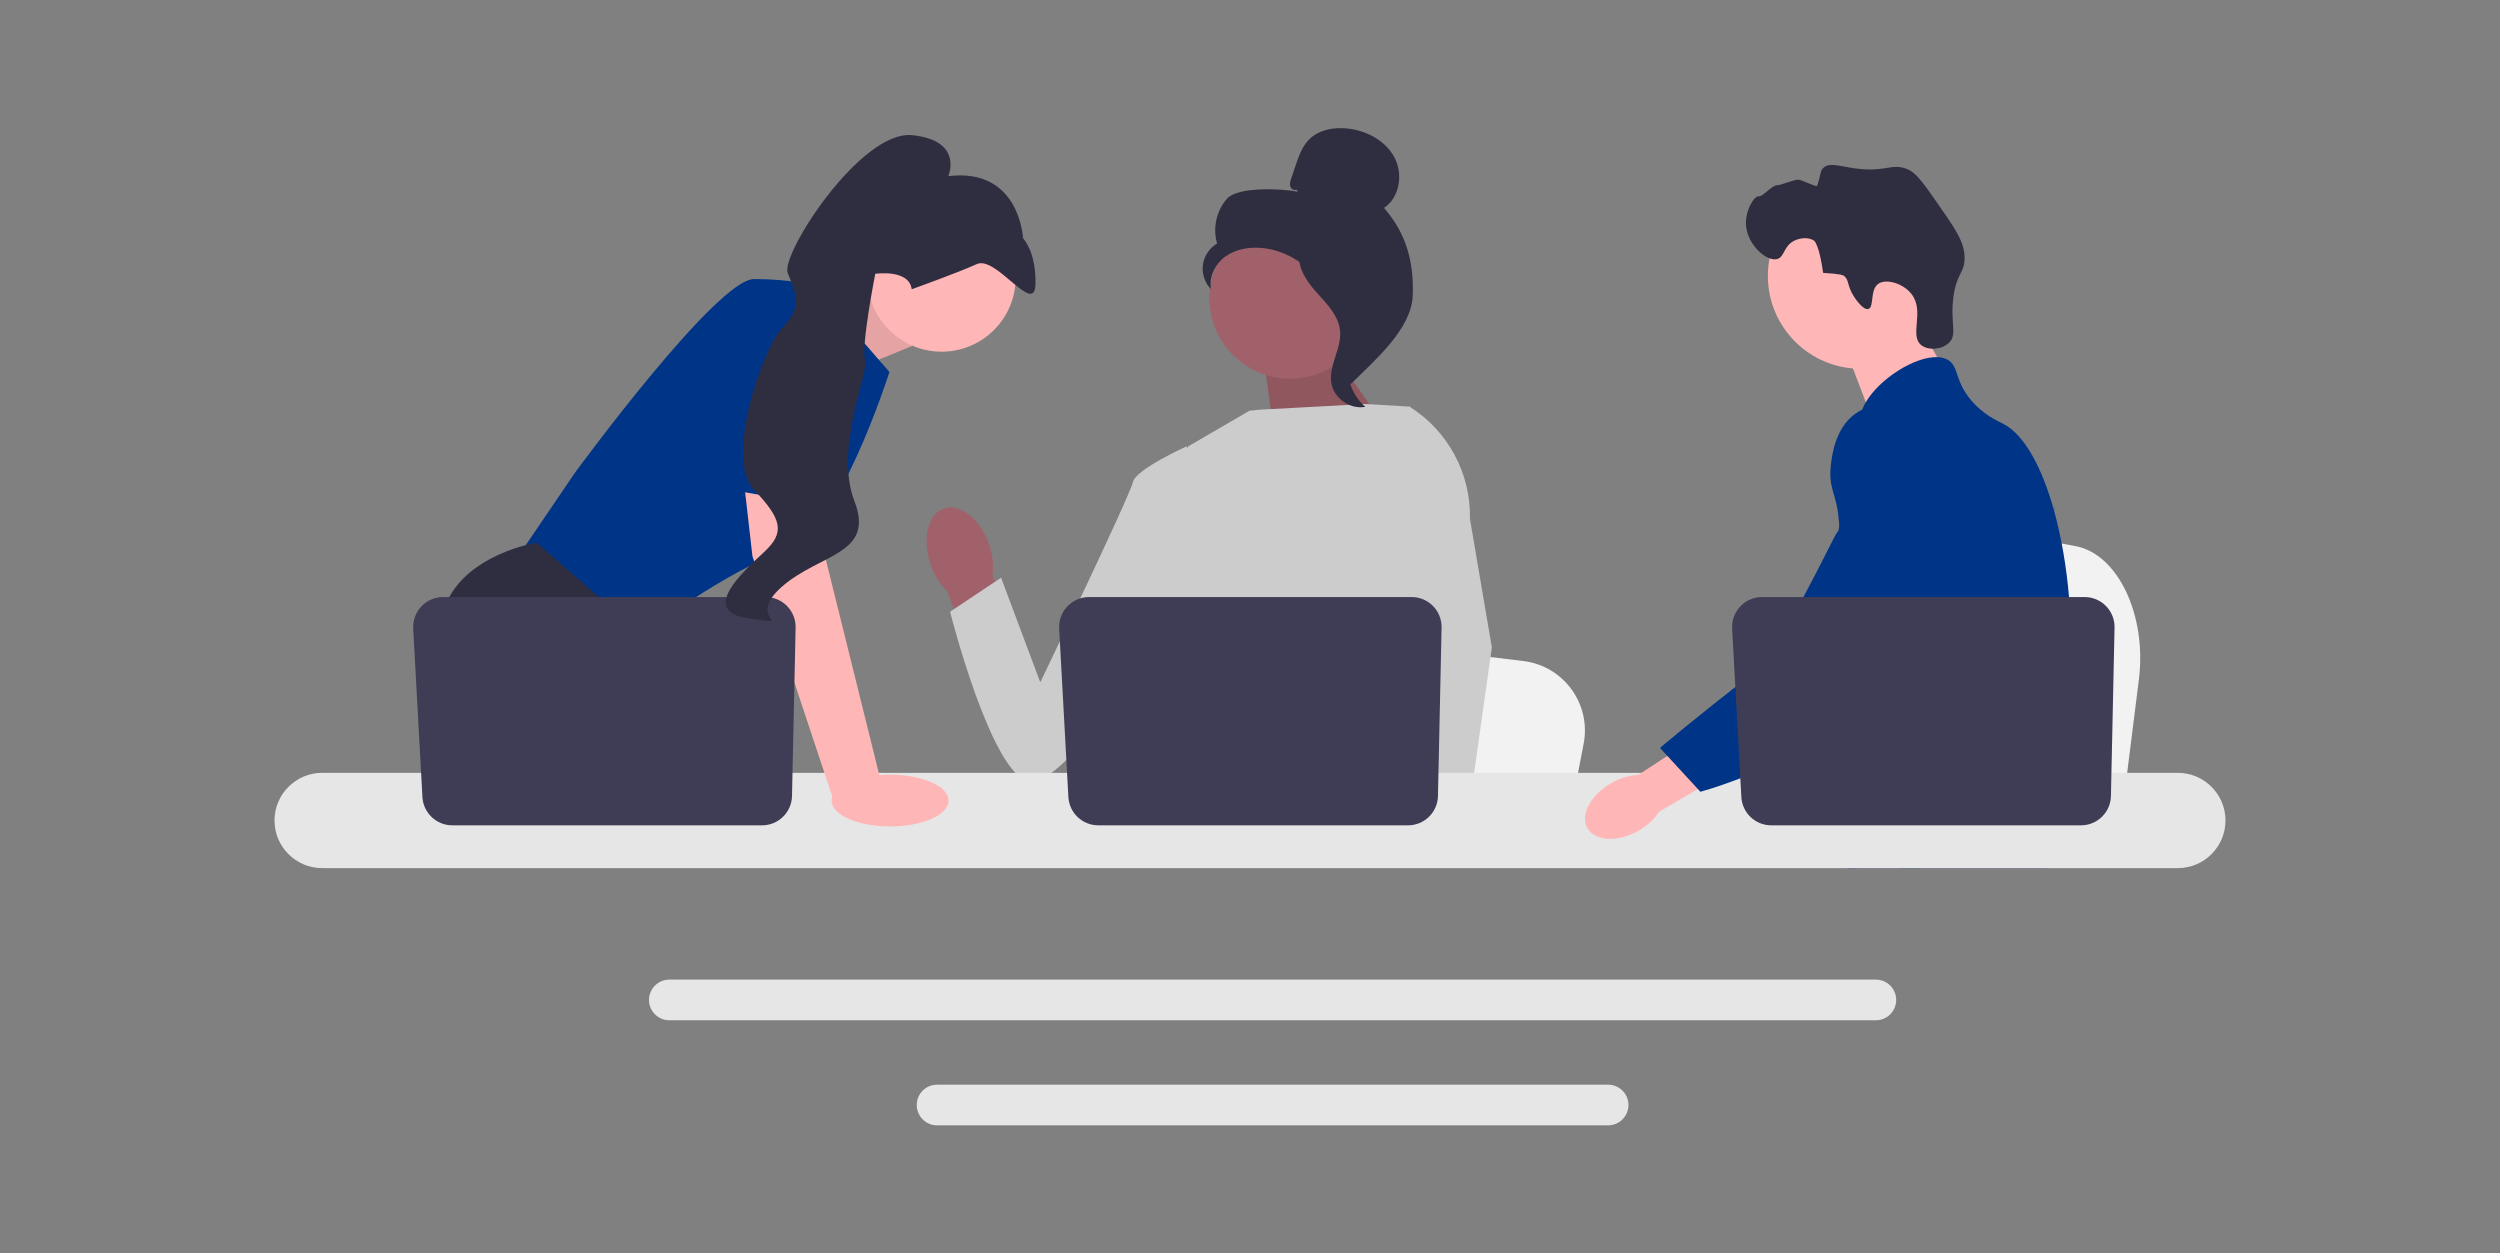 <svg xmlns="http://www.w3.org/2000/svg" xmlns:xlink="http://www.w3.org/1999/xlink" version="1.1" width="721.999" height="362" viewBox="0 0 721.999 362">
<rect x="0" y="0" width="721.999" height="362" fill="#808080" stroke="none"/>
<g>
<g id="layer_1" data-name="Layer 1">
<path transform="matrix(1,0,0,-1,1,361)" d="M616.71 164.778 614.945 150.724 610.564 115.815H522.563C523.251 123.639 524.19 134.901 525.194 147.058 525.293 148.272 525.396 149.494 525.495 150.723 528.012 181.283 530.766 215.865 530.766 215.865L542.335 213.71 564.781 209.536 573.928 207.836 598.422 203.275C610.633 201.006 619.034 183.325 616.71 164.778" fill="#f2f2f2" fill-rule="evenodd"/>
<path transform="matrix(1,0,0,-1,1,361)" d="M550.145 272.416 560.967 253.479 540.168 238.738 531.295 262.016Z" fill="#ffb6b6" fill-rule="evenodd"/>
<path transform="matrix(1,0,0,-1,1,361)" d="M563.178 281.31C563.178 296.116 551.174 308.119 536.368 308.119 521.562 308.119 509.559 296.116 509.559 281.31 509.559 266.504 521.562 254.501 536.368 254.501 551.174 254.501 563.178 266.504 563.178 281.31" fill="#ffb6b6" fill-rule="evenodd"/>
<path transform="matrix(1,0,0,-1,1,361)" d="M534.443 275.316C532.314 278.556 533.15 280.251 531.368 281.442 531.368 281.442 530.651 281.921 525.518 282.193V282.194C524.369 290.464 522.935 291.468 522.934 291.468 521.281 292.624 518.827 292.248 517.301 291.541 514.073 290.046 514.447 286.816 512.273 286.198 509.271 285.344 503.807 290.157 503.269 295.668 502.83 300.163 505.726 304.528 506.875 304.298 508.014 304.068 510.74 307.549 512.212 307.496 513.218 307.459 517.326 309.245 518.431 309.105 519.638 308.953 523.617 306.876 523.783 307.35 524.935 310.647 524.597 311.562 525.574 312.505 527.307 314.176 530.141 313.013 534.587 312.388 543.736 311.102 545.332 314.119 550.021 312.074 552.389 311.041 554.371 308.256 558.238 302.727 563.646 294.995 566.349 291.129 566.367 286.62 566.385 282.021 564.158 282.313 563.18 275.506 562.091 267.928 564.404 264.463 561.877 262.001 559.924 260.098 555.953 259.647 553.867 261.316 550.296 264.176 554.97 271.075 551.017 276.115 548.591 279.209 543.712 280.586 541.478 279.056 538.951 277.327 540.343 272.251 538.566 271.77 537.044 271.358 534.813 274.752 534.443 275.317Z" fill="#2f2e41" fill-rule="evenodd"/>
<path transform="matrix(1,0,0,-1,1,361)" d="M596.894 169.727C596.146 156.942 593.176 152.905 592.136 137.805 591.909 134.49 591.772 130.642 591.772 126.053 591.772 124.883 591.779 123.752 591.779 122.646 591.779 120.294 591.733 118.07 591.46 115.815 591.252 114.015 590.895 112.201 590.303 110.29L532.562 110.29C532.556 110.303 532.556 110.316 532.549 110.329 532.212 111.798 531.997 113.202 531.835 114.547 531.782 114.977 531.737 115.399 531.698 115.815 531.646 116.303 531.6 116.784 531.555 117.258 531.379 119.15 531.204 120.937 530.788 122.647 530.229 125.007 529.215 127.229 527.135 129.375 526.283 130.252 525.432 130.935 524.6 131.532 524.438 131.643 524.281 131.754 524.119 131.864 521.818 133.444 519.64 134.581 517.755 137.805 517.722 137.851 517.696 137.903 517.67 137.948 517.346 138.513 516.5 139.996 515.889 141.972 515.246 144.026 514.856 146.607 515.558 149.245 517.229 155.499 523.417 156.123 528.474 162.441 529.02 163.123 529.559 163.877 530.073 164.716 532.361 168.434 532.978 171.71 533.706 175.603 533.823 176.234 533.927 176.858 534.012 177.463 534.077 177.918 534.135 178.366 534.181 178.808 534.584 182.52 534.389 185.718 533.915 188.578 532.368 197.945 527.804 203.743 531.028 212.148 532.043 214.786 533.479 216.769 534.928 218.466 537.996 222.06 541.149 224.394 540.603 229.035 540.05 233.715 536.501 234.359 536.105 238.447 535.903 240.514 536.579 242.692 537.847 244.83V244.837C541.903 251.72 552.03 258.058 558.465 257.857 559.655 257.824 560.708 257.558 561.585 257.045 564.764 255.172 563.438 251.084 568.307 245.351 571.927 241.093 576.022 239.39 577.576 238.584 583.731 235.373 588.736 225.902 592.136 213.793 592.162 213.702 592.188 213.611 592.214 213.513 594.313 205.927 595.796 197.315 596.53 188.578 596.842 184.88 597.024 181.162 597.063 177.483 597.096 174.545 597.03 171.997 596.894 169.728Z" fill="#003487" fill-rule="evenodd"/>
<path transform="matrix(1,0,0,-1,1,361)" d="M553.655 125.923 552.479 122.647 551.738 120.593 550.021 115.815 548.033 110.29H535.247L537.392 115.815 538.386 118.389 540.038 122.647 542.806 129.797Z" fill="#ffb6b6" fill-rule="evenodd"/>
<path transform="matrix(1,0,0,-1,1,361)" d="M592.337 214.91C592.305 214.487 592.26 214.019 592.214 213.512 591.707 208.351 590.511 199.114 588.762 188.577 587.84 183.02 586.761 177.098 585.545 171.215 582.932 158.521 579.682 146.021 576.009 137.805 575.353 136.323 574.677 134.984 573.988 133.801 573.461 132.897 572.908 132.007 572.33 131.129 570.458 128.249 568.358 125.519 566.181 122.971 566.097 122.861 565.999 122.757 565.902 122.646 565.551 122.231 565.187 121.821 564.823 121.411 563.042 119.403 561.222 117.531 559.46 115.815 557.315 113.722 555.248 111.869 553.395 110.29L532.634 110.29 532.549 110.329 529.559 111.655C529.559 111.655 530.41 112.656 531.834 114.547 532.127 114.931 532.438 115.354 532.777 115.815 533.192 116.381 533.641 117.005 534.122 117.681 535.123 119.098 536.26 120.762 537.482 122.647 539.849 126.293 542.546 130.779 545.27 135.972 545.582 136.577 545.9 137.188 546.219 137.805 546.225 137.825 546.239 137.844 546.245 137.864 546.784 138.917 547.318 140.002 547.85 141.107 552.368 150.507 553.662 158.307 554.032 160.835 554.552 164.41 555.273 169.409 555.078 174.908 554.948 178.535 554.422 182.37 553.168 186.179V186.185C552.908 186.985 552.615 187.785 552.283 188.578 551.692 190.001 550.99 191.405 550.158 192.79 546.486 198.887 543.502 199.14 541.129 205.784 540.427 207.753 538.834 212.199 539.322 216.892V216.899C539.381 217.477 539.478 218.062 539.608 218.648V218.654C539.641 218.816 539.686 218.985 539.732 219.148 540.102 220.584 540.713 222.008 541.643 223.36 543.456 225.986 545.932 227.546 548.149 228.475L548.156 228.482C550.717 229.548 552.927 229.775 553.356 229.814 562.852 230.659 570.217 222.677 574.241 218.316 575.794 216.632 577.218 215.221 578.518 214.071 588.639 205.036 591.414 210.808 592.135 213.792 592.246 214.253 592.305 214.649 592.337 214.91Z" fill="#003487" fill-rule="evenodd"/>
<path transform="matrix(1,0,0,-1,1,361)" d="M592.37 215.248C592.37 215.215 592.364 215.105 592.337 214.923 592.35 215.02 592.357 215.118 592.364 215.209 592.364 215.228 592.364 215.241 592.37 215.248" fill="#003487" fill-rule="evenodd"/>
<path transform="matrix(1,0,0,-1,1,361)" d="M540.746 78.088H192.306C189.069 78.088 186.43 75.456 186.43 72.218 186.43 68.975 189.069 66.343 192.306 66.343H540.746C543.983 66.343 546.616 68.975 546.616 72.218 546.616 75.456 543.983 78.088 540.746 78.088" fill="#e6e6e6" fill-rule="evenodd"/>
<path transform="matrix(1,0,0,-1,1,361)" d="M463.42 47.745H269.625C266.388 47.745 263.756 45.113 263.756 41.876 263.756 38.639 266.388 36 269.625 36L463.42 36C466.657 36 469.296 38.639 469.296 41.876 469.296 45.113 466.657 47.745 463.42 47.745Z" fill="#e6e6e6" fill-rule="evenodd"/>
<path transform="matrix(1,0,0,-1,1,361)" d="M231.079 271.17 253.039 280.412 262.458 261.103 239.381 251.684Z" fill="#ffb6b6" fill-rule="evenodd"/>
<path transform="matrix(1,0,0,-1,1,361)" d="M231.079 271.17 253.039 280.412 262.458 261.103 239.381 251.684Z" fill-opacity=".102" fill-rule="evenodd"/>
<path transform="matrix(1,0,0,-1,1,361)" d="M234.201 278.528 255.864 253.568C255.864 253.568 240.794 206.002 225.724 201.764 210.653 197.525 182.867 176.803 182.867 176.803L148.017 199.409 164.971 224.369C164.971 224.369 205.944 280.412 216.775 280.412 227.607 280.412 234.201 278.528 234.201 278.528" fill="#003487" fill-rule="evenodd"/>
<path transform="matrix(1,0,0,-1,1,361)" d="M204.931 115.815H154.502L151.313 120.077 138.296 137.479 135.301 141.482C135.301 141.482 123.999 162.204 126.353 181.041 128.708 199.88 153.197 204.118 153.197 204.118H154.205L184.186 177.773 182.396 153.255 191.891 137.479Z" fill="#2f2e41" fill-rule="evenodd"/>
<path transform="matrix(1,0,0,-1,1,361)" d="M164.83 115.815H151.313V135.83Z" fill="#2f2e41" fill-rule="evenodd"/>
<path transform="matrix(1,0,0,-1,1,361)" d="M456.357 146.201 454.676 137.479 450.503 115.815 366.679 115.815C367.333 120.671 368.228 127.659 369.184 135.204 369.279 135.958 369.377 136.716 369.471 137.479 371.869 156.444 374.492 177.905 374.492 177.905L385.512 176.568 406.893 173.978 415.606 172.923 438.937 170.092C450.569 168.684 458.571 157.711 456.357 146.201Z" fill="#f2f2f2" fill-rule="evenodd"/>
<path transform="matrix(1,0,0,-1,1,361)" d="M574.985 115.815H529.519C530.212 116.63 530.603 117.101 530.603 117.101L544.232 119.352 572.315 123.986C572.315 123.986 573.596 120.675 574.985 115.815Z" fill="#2f2e41" fill-rule="evenodd"/>
<path transform="matrix(1,0,0,-1,1,361)" d="M382.133 261.751 401.905 233.788 367.416 232.758 363.714 259.036Z" fill="#a0616a" fill-rule="evenodd"/>
<path transform="matrix(1,0,0,-1,1,361)" d="M382.133 261.751 401.905 233.788 367.416 232.758 363.714 259.036Z" fill-opacity=".102" fill-rule="evenodd"/>
<path transform="matrix(1,0,0,-1,1,361)" d="M284.625 203.815C282.088 211.133 276.255 215.757 271.598 214.142 266.941 212.526 265.223 205.285 267.762 197.964 268.736 195.026 270.399 192.363 272.613 190.2L283.754 159.326 298.131 164.863 285.621 194.712C286.021 197.782 285.68 200.904 284.625 203.815Z" fill="#a0616a" fill-rule="evenodd"/>
<path transform="matrix(1,0,0,-1,1,361)" d="M418.463 218.063 418.436 189.565 415.785 179.04 410.331 157.39 406.361 137.479 403.404 122.644 402.349 117.346C401.553 116.814 400.762 116.305 399.97 115.815H331.085C327.171 118.165 324.981 119.993 324.981 119.993 324.981 119.993 326.064 121.01 327.303 122.644 329.394 125.404 331.923 129.925 330.374 134.243 330.049 135.148 329.964 136.25 330.063 137.479 330.694 145.589 339.199 159.303 339.199 159.303L337.438 179.657 336.666 188.577 342.111 232.069 359.861 242.388 362.926 242.685 393.175 244.319 405.678 243.598 406.248 243.443 418.464 218.063Z" fill="#cccccc" fill-rule="evenodd"/>
<path transform="matrix(1,0,0,-1,1,361)" d="M419.807 115.815H404.736L404.072 122.644 404.058 122.78 408.325 123.072 419.425 123.83 419.619 119.743 419.769 116.606Z" fill="#ffb6b6" fill-rule="evenodd"/>
<path transform="matrix(1,0,0,-1,1,361)" d="M423.517 211.173 429.847 174.029 424.681 137.479 423.876 131.79 422.454 121.744 422.015 118.655 422.03 118.32 422.138 115.815H404.242L403.583 122.644 403.526 123.256 402.179 137.243 402.155 137.479 399.297 167.139 404.901 188.577 405.315 190.154V190.159L407.754 226.865 405.865 243.546 405.846 243.702C405.884 243.678 405.917 243.655 405.955 243.631 406.054 243.57 406.153 243.508 406.247 243.442 417.248 236.463 423.804 224.218 423.517 211.173" fill="#cccccc" fill-rule="evenodd"/>
<path transform="matrix(1,0,0,-1,1,361)" d="M348.522 224.952 341.64 232.07C341.64 232.07 326.908 225.428 326.174 221.744 325.439 218.059 299.428 163.941 299.428 163.941L288.111 194.166 273.381 184.331C273.381 184.331 285.201 137.405 296.255 135.202 307.308 132.999 344.357 190.743 344.357 190.743L348.522 224.952Z" fill="#cccccc" fill-rule="evenodd"/>
<path transform="matrix(1,0,0,-1,1,361)" d="M627.958 137.805H92.035C84.449 137.805 78.28 131.63 78.28 124.044 78.28 116.459 84.45 110.29 92.035 110.29H627.958C635.544 110.29 641.719 116.458 641.719 124.044 641.719 131.63 635.544 137.805 627.958 137.805" fill="#e6e6e6" fill-rule="evenodd"/>
<path transform="matrix(1,0,0,-1,1,361)" d="M415.327 179.736 414.285 131.113C414.184 126.406 410.34 122.644 405.632 122.644L316.188 122.644C311.592 122.644 307.797 126.237 307.546 130.827L304.888 179.449C304.617 184.408 308.564 188.577 313.53 188.577H406.674C411.526 188.577 415.431 184.588 415.327 179.736Z" fill="#3f3d56" fill-rule="evenodd"/>
<path transform="matrix(1,0,0,-1,1,361)" d="M292.334 280.833C292.334 292.651 282.753 302.232 270.935 302.232 259.116 302.232 249.535 292.651 249.535 280.833 249.535 269.014 259.116 259.433 270.935 259.433 282.753 259.433 292.334 269.014 292.334 280.833" fill="#ffb6b6" fill-rule="evenodd"/>
<path transform="matrix(1,0,0,-1,1,361)" d="M235.142 224.84 237.497 199.409 253.51 134.888 239.676 130.04 216.304 200.351 213.077 228.607Z" fill="#ffb6b6" fill-rule="evenodd"/>
<path transform="matrix(1,0,0,-1,1,361)" d="M228.773 179.736 227.731 131.113C227.63 126.406 223.786 122.644 219.078 122.644L129.634 122.644C125.038 122.644 121.243 126.237 120.992 130.827L118.334 179.449C118.063 184.408 122.01 188.577 126.976 188.577H220.12C224.972 188.577 228.877 184.588 228.773 179.736" fill="#3f3d56" fill-rule="evenodd"/>
<path transform="matrix(1,0,0,-1,1,361)" d="M272.959 129.79C272.959 133.919 265.393 137.265 256.059 137.265 246.726 137.265 239.159 133.919 239.159 129.79 239.159 125.662 246.726 122.315 256.059 122.315 265.393 122.315 272.959 125.662 272.959 129.79" fill="#ffb6b6" fill-rule="evenodd"/>
<path transform="matrix(1,0,0,-1,1,361)" d="M201.94 220.952 211.595 272.406C211.595 272.406 238.439 276.173 239.381 267.225 240.323 258.277 238.708 214.547 238.708 214.547L201.94 220.951Z" fill="#003487" fill-rule="evenodd"/>
<path transform="matrix(1,0,0,-1,1,361)" d="M262.296 277.468C262.296 277.468 275.534 282.193 281.118 284.735 286.702 287.277 297.795 269.546 298.042 278.91 298.289 288.274 294.456 292.201 294.456 292.201 294.456 292.201 293.499 312.686 272.86 310.125 272.86 310.125 277.4 320.375 262.498 321.959 247.597 323.544 224.414 287.56 226.49 282.182 228.567 276.805 231.056 272.359 225.165 266.609 219.275 260.859 208.245 228.408 216.637 219.676 225.029 210.943 225.58 207.154 219.83 201.721 214.08 196.289 200.489 184.476 215.184 182.426 229.879 180.375 213.84 181.907 224.795 191.543 235.75 201.179 251.736 200.786 245.768 216.247 239.799 231.707 250.169 253.862 248.871 257.223 247.573 260.584 251.778 281.927 251.778 281.927 251.778 281.927 261.564 283.365 262.296 277.468" fill="#2f2e41" fill-rule="evenodd"/>
<path transform="matrix(1,0,0,-1,1,361)" d="M394.856 274.925C394.856 287.79 384.426 298.22 371.561 298.22 358.695 298.22 348.266 287.79 348.266 274.925 348.266 262.059 358.695 251.63 371.561 251.63 384.426 251.63 394.856 262.059 394.856 274.925" fill="#a0616a" fill-rule="evenodd"/>
<path transform="matrix(1,0,0,-1,1,361)" d="M373.42 306.243C372.746 305.849 371.843 306.445 371.627 307.195 371.411 307.945 371.662 308.741 371.912 309.481L373.169 313.203C374.06 315.844 375.006 318.576 376.937 320.586 379.851 323.619 384.482 324.39 388.651 323.831 394.004 323.113 399.286 320.214 401.775 315.421 404.264 310.627 403.204 303.938 398.707 300.947 405.117 293.6 407.352 285.412 406.999 275.668 406.646 265.923 396.027 256.955 389.102 250.091 387.556 251.028 386.15 255.421 387 257.018 387.851 258.613 386.632 260.463 387.685 261.933 388.738 263.403 389.62 261.062 388.555 262.524 387.883 263.446 390.505 265.568 389.507 266.12 384.676 268.791 383.07 274.812 380.036 279.422 376.376 284.984 370.113 288.75 363.484 289.375 359.833 289.719 355.976 289.096 352.984 286.976 349.991 284.856 348.054 281.068 348.747 277.467 346.95 279.292 346.055 281.967 346.393 284.506 346.731 287.045 348.292 289.393 350.504 290.685 349.159 295.132 350.311 300.247 353.432 303.689 356.554 307.13 369.215 306.544 373.772 305.638L373.42 306.243Z" fill="#2f2e41" fill-rule="evenodd"/>
<path transform="matrix(1,0,0,-1,1,361)" d="M374.128 289.24C380.163 288.589 384.521 283.361 388.2 278.533 390.321 275.75 392.543 272.677 392.49 269.179 392.436 265.642 390.071 262.608 388.941 259.256 387.094 253.777 388.894 247.258 393.291 243.504 388.946 242.68 384.249 245.938 383.499 250.296 382.626 255.37 386.472 260.267 386.017 265.396 385.615 269.914 382.055 273.392 379.028 276.77 376.001 280.148 373.158 284.631 374.55 288.948L374.128 289.24Z" fill="#2f2e41" fill-rule="evenodd"/>
<path transform="matrix(1,0,0,-1,1,361)" d="M464.354 134.861C458.376 131.461 455.285 125.62 457.45 121.816 459.614 118.012 466.214 117.685 472.194 121.087 474.601 122.414 476.656 124.297 478.186 126.58L503.333 141.307 496.17 152.96 472.14 137.205C469.395 137.057 466.725 136.253 464.354 134.861Z" fill="#ffb6b6" fill-rule="evenodd"/>
<path transform="matrix(1,0,0,-1,1,361)" d="M549.498 242.852C548.747 243.15 542.153 245.647 536.133 242.35 529.218 238.563 528.15 229.917 527.775 226.885 526.91 219.881 529.459 218.31 529.997 211.219 531.004 197.953 533.659 213.088 529.419 207.032 527.952 204.935 512.963 172.452 504.697 166.089 488.619 153.715 478.41 145 478.41 145L490.065 132.34C490.065 132.34 508.482 137.247 524.76 147.817 541.458 158.659 549.807 164.08 556.266 174.685 556.822 175.598 570.132 198.2 562.984 223.192 561.354 228.893 558.366 239.338 549.498 242.852Z" fill="#003487" fill-rule="evenodd"/>
<path transform="matrix(1,0,0,-1,1,361)" d="M609.681 179.736 608.639 131.113C608.538 126.406 604.694 122.644 599.986 122.644L510.542 122.644C505.946 122.644 502.151 126.237 501.9 130.827L499.242 179.449C498.971 184.408 502.918 188.577 507.884 188.577H601.028C605.881 188.577 609.785 184.588 609.681 179.736" fill="#3f3d56" fill-rule="evenodd"/>
</g>
</g>
</svg>
